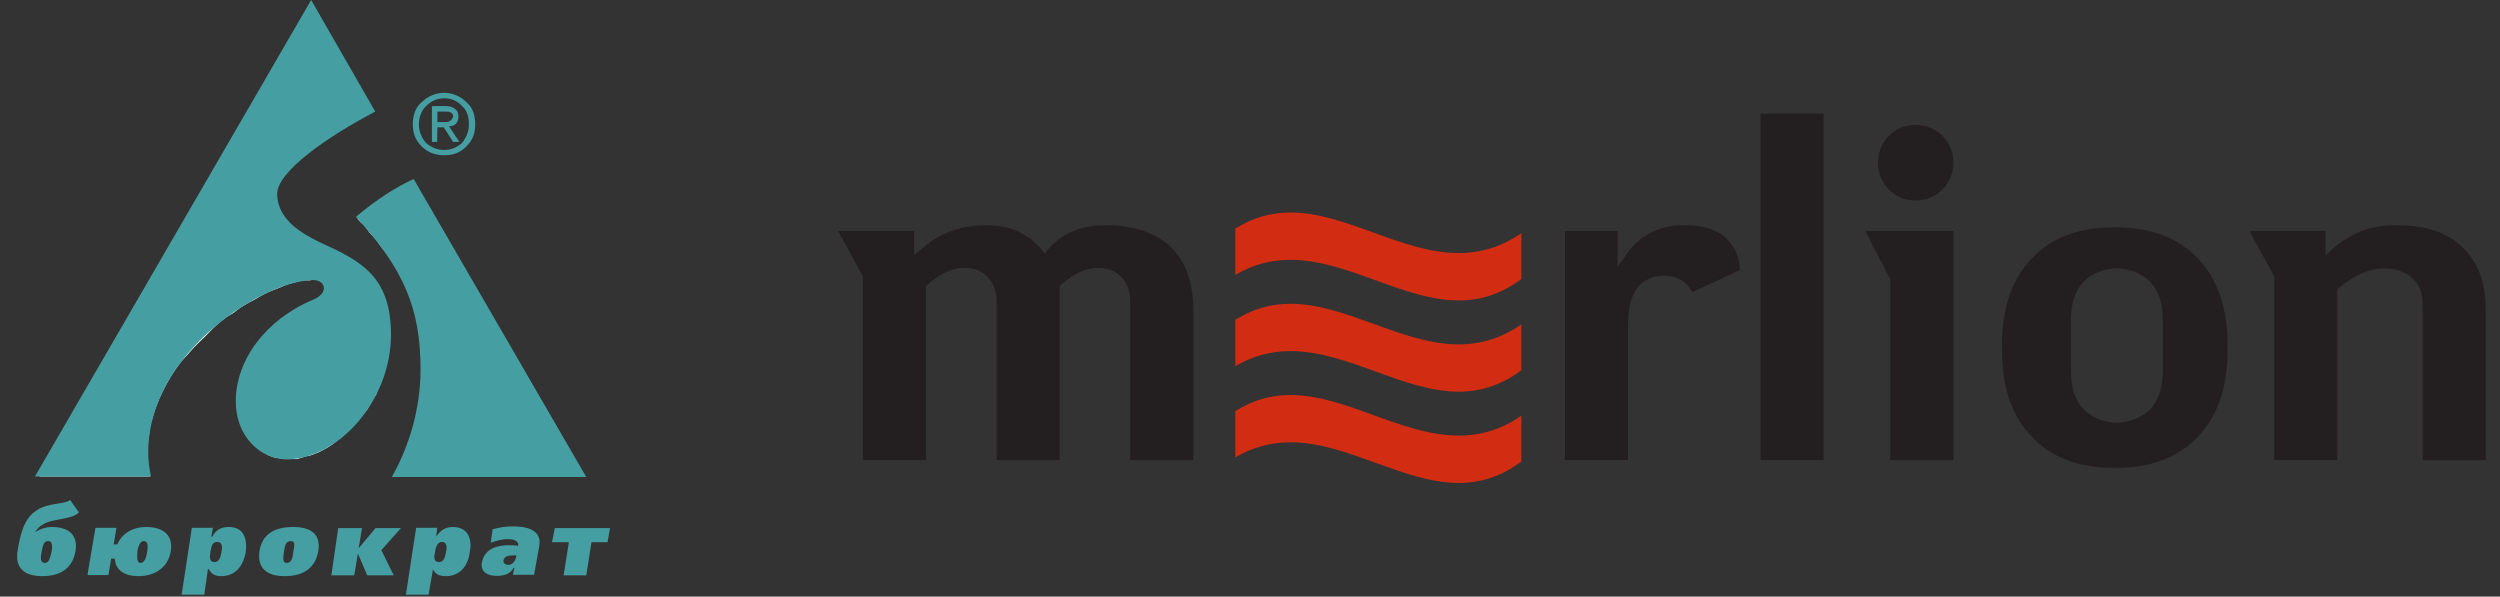 <svg width="88" height="21" viewBox="0 0 88 21" fill="none" xmlns="http://www.w3.org/2000/svg">
<rect x="0" y="0" width="88" height="21" fill="#333333" stroke="none"/>
<g clip-path="url(#clip0_3149_4218)">
<path d="M1.267 18.054L1.208 18.113L1.111 18.21L1.043 18.278L1.014 18.365L0.956 18.424L0.917 18.521L0.858 18.608L0.829 18.735L0.79 18.832L0.761 18.919V19.017C0.722 19.143 0.693 19.299 0.664 19.425V19.755L0.722 19.911L0.82 20.038L0.907 20.096L1.063 20.183L1.247 20.222H1.714L1.899 20.183L2.093 20.096L2.239 19.998L2.365 19.911L2.463 19.755L2.55 19.571L2.589 19.386V19.046L2.531 18.919L2.433 18.832L2.346 18.735L2.191 18.677L2.035 18.647H1.665L1.578 18.677H1.519L1.461 18.715L1.403 18.744L1.345 18.783L0.985 18.978L1.228 18.647L1.286 18.55L1.345 18.521L1.383 18.482L1.442 18.453L1.471 18.414L1.626 18.326L1.811 18.287L1.957 18.229L2.151 18.2L2.346 18.18L2.492 18.122L2.618 18.093L2.676 18.035L2.463 17.695L2.424 17.724L2.297 17.762L2.151 17.792L1.831 17.85L1.685 17.889L1.5 17.947L1.345 18.006L1.267 18.054ZM1.413 19.328L1.452 19.27V19.211L1.481 19.153L1.519 19.095L1.578 19.055L1.636 19.026L1.695 18.988L1.753 19.026L1.811 19.056L1.87 19.095V19.153L1.899 19.211V19.328L1.869 19.425L1.831 19.61L1.801 19.668L1.763 19.726L1.733 19.785L1.695 19.843L1.636 19.872L1.549 19.911L1.49 19.872L1.432 19.843L1.393 19.785L1.364 19.726V19.483L1.393 19.386L1.413 19.328ZM4.106 19.6L4.135 19.785L4.174 19.911L4.232 19.998L4.32 20.096L4.446 20.154L4.572 20.184L4.728 20.222H5.088L5.272 20.183L5.428 20.096L5.574 19.998L5.729 19.911L5.817 19.755L5.885 19.571L5.943 19.386V19.046L5.885 18.919L5.788 18.832L5.661 18.735L5.506 18.677L5.36 18.647H4.99L4.806 18.677L4.679 18.735L4.543 18.793L4.417 18.851L4.329 18.978L4.232 19.075L4.144 19.26H3.921L4.018 18.667H3.406L3.153 20.173H3.746L3.843 19.59L4.106 19.6ZM4.816 19.328V19.27L4.845 19.211L4.883 19.153L4.913 19.095L4.952 19.055L5.01 19.026L5.068 18.988L5.127 19.026L5.185 19.056L5.243 19.095V19.153L5.273 19.211V19.328L5.243 19.513L5.204 19.571L5.175 19.668L5.136 19.726L5.107 19.785L5.068 19.843L5.01 19.872L4.922 19.911L4.864 19.872L4.806 19.843L4.767 19.785V19.726L4.738 19.629L4.767 19.571V19.386L4.816 19.328ZM6.478 20.873H7.129L7.256 19.979H7.382L7.441 20.067L7.479 20.125L7.538 20.164L7.567 20.193L7.625 20.232H7.965L8.092 20.173L8.218 20.115L8.344 20.018L8.432 19.892L8.5 19.765L8.558 19.62L8.588 19.464V19.163L8.558 19.007L8.52 18.881L8.461 18.793L8.335 18.735L8.208 18.677H7.868L7.81 18.705L7.752 18.744L7.693 18.774L7.635 18.832L7.577 18.89L7.518 19.017H7.392L7.45 18.705H6.818L6.478 20.874V20.873ZM7.343 19.386L7.373 19.328L7.411 19.23V19.172L7.47 19.114L7.499 19.084L7.557 19.046L7.654 19.017L7.742 19.046L7.8 19.085L7.839 19.143L7.868 19.201L7.907 19.26V19.376L7.868 19.474V19.532L7.839 19.59L7.8 19.649L7.771 19.707L7.732 19.765L7.674 19.794L7.615 19.833L7.557 19.863L7.499 19.833L7.411 19.794L7.372 19.765L7.343 19.707V19.386ZM9.19 19.6V19.746L9.249 19.901L9.346 20.028L9.472 20.086L9.618 20.173L9.813 20.212H10.269L10.454 20.173L10.639 20.086L10.795 19.989L10.921 19.901L11.018 19.746L11.106 19.561L11.145 19.376L11.174 19.192L11.145 19.036L11.086 18.91L11.028 18.822L10.892 18.725L10.746 18.667L10.561 18.637H10.095L9.881 18.667L9.686 18.725L9.54 18.822L9.414 18.91L9.317 19.065L9.258 19.211L9.2 19.406L9.19 19.6ZM9.939 19.328L9.968 19.27L10.007 19.211V19.153L10.066 19.095L10.095 19.036H10.192L10.25 18.997L10.308 19.036L10.367 19.065L10.396 19.104L10.435 19.163V19.279L10.396 19.435V19.522L10.367 19.581V19.678L10.328 19.736L10.299 19.794L10.24 19.853L10.182 19.882L10.085 19.921L10.027 19.882L9.968 19.852L9.939 19.794L9.9 19.736V19.581L9.939 19.396V19.328ZM12.681 18.677H11.971L11.757 20.183H12.408L12.535 19.541L12.564 19.26L12.681 18.677ZM12.525 19.542L12.554 19.26L12.613 19.415L12.525 19.542ZM12.613 19.415L12.953 20.183H13.75L13.342 19.357L13.935 18.667H13.235L12.613 19.415ZM14.373 20.874H15.024L15.209 19.853L15.335 20.067L15.374 20.125L15.432 20.164L15.461 20.193L15.52 20.232H15.85L15.996 20.173L16.122 20.115L16.22 20.018L16.317 19.892L16.375 19.765L16.433 19.62L16.463 19.464L16.502 19.318V19.163L16.463 19.007L16.404 18.881L16.346 18.793L16.259 18.735L16.103 18.677H15.802L15.743 18.705L15.685 18.744L15.588 18.774L15.558 18.832L15.5 18.89L15.277 19.172L15.335 18.705H14.722L14.373 20.874ZM15.247 19.386L15.277 19.299L15.316 19.23L15.345 19.172L15.383 19.114L15.442 19.084L15.5 19.046L15.558 19.017L15.646 19.046L15.704 19.085L15.743 19.143L15.773 19.201L15.811 19.26V19.376L15.772 19.474V19.532L15.743 19.59L15.704 19.649L15.675 19.707L15.636 19.765L15.578 19.794L15.52 19.833L15.461 19.863L15.403 19.833L15.316 19.794L15.277 19.765L15.247 19.707V19.386ZM17.464 18.978H17.523L17.61 18.948H17.707L17.765 18.91H17.95L18.008 18.948H18.067L18.154 18.978L18.212 19.017L18.252 19.075L18.281 19.163V19.318L18.193 19.289H17.639L17.483 19.318L17.357 19.376L17.231 19.435L17.133 19.532L17.075 19.678L17.017 19.833V20.018L17.075 20.076L17.114 20.106L17.202 20.164L17.26 20.203H17.668L17.727 20.164H17.785L17.843 20.134L17.901 20.076L17.96 20.038L18.018 19.911H18.174L18.115 20.154H18.708L18.893 19.192V19.007L18.854 18.881L18.767 18.793L18.67 18.696L18.514 18.637L18.368 18.608H17.658L17.513 18.637L17.377 18.677L17.347 18.988L17.464 18.978ZM18.232 19.6V19.658L18.203 19.717L18.164 19.775L18.135 19.833L18.076 19.863L18.018 19.901L17.96 19.931L17.901 19.969L17.843 19.931H17.804L17.746 19.901H17.717L17.678 19.862V19.804L17.648 19.775V19.717L17.678 19.658L17.717 19.6L17.775 19.542L17.834 19.503H17.892L17.979 19.474H18.222L18.232 19.6ZM21.411 18.677H19.593L19.535 19.017H20.128L19.933 20.183H20.585L20.77 19.017H21.333L21.411 18.677ZM10.949 0.156L13.107 3.928L12.835 4.054L12.524 4.239L12.203 4.424L11.873 4.608L11.591 4.822L11.28 5.007L11.037 5.201L10.755 5.415L10.541 5.6L10.317 5.785L10.132 5.97L9.986 6.154L9.86 6.339L9.763 6.533L9.705 6.679L9.666 6.835V7.02L9.705 7.204L9.763 7.35L9.821 7.476L9.918 7.632L10.006 7.758L10.103 7.885L10.23 7.982L10.356 8.108L10.482 8.196L10.608 8.254L10.735 8.351L10.861 8.41L10.988 8.497L11.212 8.595L11.484 8.721L11.727 8.847L11.97 8.974L12.193 9.1L12.417 9.227L12.631 9.382L12.816 9.528L13 9.683L13.156 9.868L13.302 10.082L13.399 10.305L13.525 10.549L13.584 10.831L13.642 11.142L13.7 11.453V12.046L13.671 12.26V12.483L13.613 12.697L13.574 12.882L13.516 13.106L13.457 13.29L13.399 13.514L13.302 13.698L13.243 13.883L13.117 14.068L13.03 14.223L12.932 14.408L12.806 14.554L12.68 14.71L12.553 14.855L12.427 15.011L12.3 15.137L12.145 15.283L11.999 15.41L11.873 15.507L11.717 15.633L11.571 15.731L11.416 15.818L11.231 15.915L11.085 15.974L10.93 16.032L10.774 16.061L10.589 16.119L10.444 16.158H9.957L9.772 16.119L9.617 16.09L9.461 16.032L9.316 15.935L9.189 15.847L9.034 15.75L8.907 15.624L8.82 15.497L8.693 15.342L8.596 15.196L8.538 15.011L8.48 14.826L8.421 14.603V14.389L8.382 14.146L8.421 13.903L8.45 13.621L8.518 13.378L8.577 13.106L8.703 12.853L8.829 12.61L8.956 12.367L9.141 12.153L9.287 11.91L9.51 11.686L9.724 11.501L9.977 11.278L10.22 11.093L10.492 10.947L10.774 10.792L11.085 10.646L11.27 10.549L11.396 10.422L11.493 10.296L11.523 10.17L11.464 10.014L11.377 9.926L11.25 9.868L11.066 9.829L10.91 9.868H10.725L10.541 9.897L10.317 9.956L10.103 10.014L9.879 10.111L9.656 10.198L9.413 10.296L9.17 10.422L8.956 10.549L8.713 10.675L8.46 10.83L8.217 11.015L7.974 11.161L7.731 11.346L7.488 11.569L7.274 11.793L7.05 12.007L6.827 12.23L6.613 12.473L6.389 12.716L6.204 12.96L6.02 13.242L5.864 13.514L5.718 13.796L5.592 14.068L5.466 14.389L5.368 14.7L5.281 15.011L5.242 15.342L5.184 15.682V16.343L5.223 16.43C5.223 16.557 5.252 16.673 5.281 16.771H1.392L10.949 0.156H10.949ZM20.516 16.732H13.914L13.973 16.635L14.06 16.421L14.157 16.197L14.284 15.983L14.371 15.741L14.43 15.517L14.527 15.274L14.585 15.03L14.643 14.788L14.702 14.544L14.76 14.302L14.79 14.049L14.828 13.806L14.867 13.534V12.444L14.828 12.22V12.036L14.789 11.89L14.76 11.705L14.721 11.511L14.692 11.365L14.653 11.18L14.624 11.025L14.566 10.84L14.527 10.694L14.468 10.538L14.41 10.354L14.352 10.198L14.264 10.052L14.206 9.897L14.109 9.751L14.05 9.595L13.963 9.45L13.837 9.265L13.739 9.109L13.652 8.954L13.516 8.808L13.389 8.652L13.263 8.468L13.136 8.322L12.991 8.166L12.864 7.982L12.709 7.836L12.582 7.7C12.709 7.612 12.825 7.486 12.952 7.389L13.078 7.301L13.205 7.204L13.331 7.116L13.613 6.961L13.856 6.815L13.982 6.718L14.109 6.659L14.332 6.533L14.517 6.436L20.516 16.732ZM15.636 5.406H15.733L15.821 5.376H15.947L16.045 5.338L16.132 5.279L16.2 5.25L16.288 5.192L16.346 5.124L16.443 5.036L16.502 4.939L16.53 4.881L16.589 4.793L16.628 4.696L16.657 4.608V4.171L16.628 4.074L16.589 3.986L16.53 3.889L16.502 3.792L16.443 3.733L16.346 3.646L16.288 3.587L16.2 3.529L16.103 3.471L16.006 3.432L15.918 3.403L15.821 3.364H15.422L15.325 3.403L15.238 3.432L15.14 3.471L15.053 3.529L14.956 3.587L14.898 3.646L14.8 3.733L14.742 3.792L14.712 3.889L14.654 3.986L14.615 4.074V4.171L14.586 4.258V4.482L14.616 4.608V4.696L14.654 4.793L14.713 4.881L14.771 4.939L14.829 5.036L14.888 5.124L14.946 5.192L15.043 5.25L15.131 5.279L15.228 5.338L15.316 5.376H15.413L15.5 5.406L15.636 5.406ZM14.684 4.385V4.171L14.722 4.074L14.752 3.986L14.79 3.928L14.849 3.831L14.907 3.772L14.965 3.675L15.024 3.617L15.082 3.558L15.179 3.529L15.267 3.49L15.364 3.461L15.422 3.422L15.549 3.393H15.733L15.821 3.422L15.918 3.461L16.006 3.49L16.064 3.529L16.161 3.558L16.22 3.617L16.278 3.675L16.375 3.772L16.404 3.831L16.463 3.928L16.502 3.986L16.53 4.074L16.57 4.171V4.569L16.53 4.667L16.502 4.754L16.463 4.851L16.404 4.91L16.375 4.997L16.317 5.055L16.22 5.114L16.161 5.182L16.064 5.24L16.006 5.27L15.918 5.308L15.821 5.338H15.422L15.325 5.308L15.267 5.269L15.179 5.25L15.082 5.192L15.024 5.124L14.965 5.065L14.907 5.007L14.849 4.92L14.79 4.861L14.752 4.764L14.722 4.676L14.684 4.579V4.385ZM15.335 4.385H15.646L15.986 4.939H16.045L15.704 4.424L15.831 4.384L15.889 4.356H15.947L15.986 4.317L16.016 4.287L16.054 4.249L16.084 4.19V4.025L16.054 3.986V3.947L16.015 3.918V3.889H15.986L15.947 3.85H15.918L15.879 3.821H15.792L15.733 3.782H15.267V4.92H15.325L15.335 4.385ZM15.335 4.356V3.85H15.831L15.889 3.889H15.928V3.928L15.957 3.957L15.996 3.996V4.064L16.025 4.093V4.161L15.996 4.2V4.268L15.957 4.297L15.928 4.336L15.889 4.365H15.86V4.404H15.646L15.335 4.356Z" fill="white"/>
<path d="M15.64 5.464C15.951 5.464 16.204 5.376 16.418 5.153C16.641 4.929 16.729 4.686 16.729 4.375C16.729 4.064 16.641 3.782 16.418 3.597C16.212 3.389 15.933 3.27 15.64 3.267C15.329 3.267 15.056 3.393 14.842 3.597C14.619 3.782 14.531 4.064 14.531 4.375C14.531 4.686 14.619 4.929 14.842 5.153C15.066 5.376 15.338 5.464 15.64 5.464ZM14.745 4.385C14.745 4.112 14.842 3.889 14.998 3.733C15.183 3.549 15.397 3.461 15.64 3.461C15.883 3.461 16.107 3.549 16.262 3.733C16.447 3.889 16.505 4.112 16.505 4.385C16.505 4.628 16.408 4.851 16.262 5.036C16.067 5.192 15.883 5.279 15.64 5.279C15.397 5.279 15.183 5.192 14.998 5.036C14.842 4.851 14.745 4.628 14.745 4.385ZM15.397 4.482H15.62L15.951 4.997H16.174L15.805 4.443C15.932 4.443 15.99 4.414 16.048 4.356C16.107 4.297 16.136 4.2 16.136 4.113C16.136 3.986 16.106 3.889 16.009 3.831C15.951 3.772 15.825 3.733 15.698 3.733H15.203V4.997H15.387L15.397 4.482ZM15.397 4.297V3.928H15.679C15.737 3.928 15.805 3.928 15.863 3.957C15.922 3.996 15.951 4.015 15.951 4.112C15.921 4.171 15.893 4.239 15.825 4.258C15.795 4.297 15.737 4.297 15.64 4.297H15.397ZM10.953 0L13.209 3.928C11.449 4.851 9.757 6.057 9.757 6.825C9.757 7.749 10.681 8.244 11.235 8.517C12.654 9.168 13.763 9.683 13.763 11.783C13.763 14.097 11.906 16.168 10.088 16.168C9.164 16.168 8.299 15.361 8.299 14.126C8.299 12.678 9.349 11.249 11.021 10.549C11.575 10.325 11.478 9.858 11.021 9.858C9.349 9.858 5.217 12.367 5.217 15.935C5.217 16.217 5.256 16.489 5.314 16.771H1.231L10.953 0H10.953ZM14.56 6.3L20.636 16.79H13.792C14.405 15.711 14.803 14.379 14.803 12.999C14.803 10.869 14.22 9.479 12.528 7.632C13.267 7.01 13.947 6.582 14.56 6.3ZM1.328 17.938C0.803 18.249 0.706 18.9 0.619 19.386C0.522 19.979 0.842 20.28 1.484 20.28C2.174 20.28 2.563 19.969 2.66 19.386C2.748 18.832 2.417 18.55 1.824 18.55C1.581 18.55 1.358 18.647 1.231 18.734C1.289 18.647 1.387 18.521 1.513 18.462C1.844 18.239 2.534 18.307 2.777 18.034L2.466 17.597C2.31 17.753 1.756 17.685 1.328 17.938ZM1.474 19.386C1.513 19.201 1.532 19.046 1.698 19.046C1.844 19.046 1.844 19.201 1.824 19.386C1.766 19.629 1.727 19.814 1.581 19.814C1.416 19.814 1.416 19.629 1.474 19.386ZM4.041 19.668C4.07 20.067 4.371 20.28 4.877 20.28C5.46 20.28 5.927 19.969 6.014 19.386C6.102 18.832 5.732 18.55 5.149 18.55C4.654 18.55 4.284 18.793 4.129 19.163H4.002L4.099 18.579H3.36L3.078 20.242H3.817L3.914 19.658L4.041 19.668ZM4.838 19.386C4.877 19.201 4.935 19.046 5.062 19.046C5.207 19.046 5.207 19.201 5.188 19.386C5.149 19.629 5.091 19.814 4.945 19.814C4.819 19.814 4.819 19.629 4.838 19.386ZM6.393 20.932H7.191L7.317 20.038H7.356C7.444 20.222 7.599 20.28 7.784 20.28C8.299 20.28 8.562 19.911 8.649 19.444C8.708 18.978 8.591 18.55 8.056 18.55C7.784 18.55 7.599 18.647 7.473 18.89H7.434L7.492 18.579H6.753L6.394 20.932L6.393 20.932ZM7.405 19.444C7.434 19.26 7.463 19.075 7.648 19.075C7.832 19.075 7.832 19.26 7.794 19.444C7.764 19.629 7.706 19.785 7.551 19.785C7.375 19.785 7.375 19.629 7.405 19.444ZM9.135 19.386C9.048 19.979 9.359 20.28 10.03 20.28C10.71 20.28 11.109 19.969 11.206 19.386C11.293 18.832 10.982 18.55 10.312 18.55C9.621 18.55 9.232 18.832 9.135 19.386ZM10 19.386C10.03 19.201 10.059 19.046 10.243 19.046C10.39 19.046 10.37 19.201 10.331 19.386C10.302 19.629 10.273 19.814 10.088 19.814C9.942 19.814 9.962 19.629 10 19.386ZM12.742 18.589H11.906L11.663 20.251H12.47L12.597 19.483L12.927 20.251H13.86L13.423 19.367L14.113 18.589H13.219L12.625 19.299L12.742 18.589ZM14.288 20.932H15.085L15.241 20.038C15.329 20.222 15.484 20.28 15.698 20.28C16.194 20.28 16.475 19.911 16.534 19.444C16.631 18.978 16.476 18.55 15.941 18.55C15.698 18.55 15.513 18.647 15.357 18.89L15.387 18.579H14.648L14.288 20.932ZM15.309 19.444C15.338 19.26 15.396 19.075 15.552 19.075C15.737 19.075 15.737 19.26 15.698 19.444C15.669 19.629 15.61 19.785 15.455 19.785C15.27 19.785 15.27 19.629 15.309 19.444ZM17.273 19.104C17.428 19.046 17.652 18.978 17.866 18.978C18.051 18.978 18.274 19.017 18.235 19.221C18.177 19.192 18.051 19.192 17.924 19.192C17.526 19.192 17.059 19.289 16.962 19.804C16.903 20.145 17.185 20.271 17.487 20.271C17.73 20.271 17.953 20.212 18.08 19.989H18.109L18.051 20.232H18.799L18.984 19.211C19.071 18.628 18.517 18.53 18.051 18.53C17.74 18.53 17.593 18.57 17.341 18.628L17.273 19.104ZM18.177 19.571C18.148 19.726 18.051 19.882 17.905 19.882C17.778 19.882 17.72 19.824 17.72 19.736C17.749 19.551 17.934 19.551 18.119 19.551H18.177V19.571ZM21.473 18.589H19.529L19.431 19.085H20.024L19.84 20.252H20.637L20.821 19.085H21.385L21.473 18.589Z" fill="#459EA2"/>
</g>
<g clip-path="url(#clip1_3149_4218)">
<path d="M51.344 12.122C50.333 12.122 49.324 11.755 48.347 11.4C47.389 11.053 46.397 10.693 45.425 10.693C44.722 10.693 44.087 10.878 43.484 11.26V12.887C44.089 12.533 44.725 12.358 45.425 12.358C46.437 12.358 47.448 12.724 48.425 13.079C49.383 13.427 50.373 13.787 51.344 13.787C52.15 13.787 52.873 13.539 53.553 13.032V11.418C52.871 11.891 52.146 12.12 51.344 12.122Z" fill="#D22C12"/>
<path d="M48.347 8.187C47.389 7.84 46.397 7.48 45.425 7.48C44.722 7.48 44.087 7.665 43.484 8.047V9.676C44.089 9.32 44.725 9.146 45.425 9.146C46.437 9.146 47.448 9.513 48.425 9.868C49.383 10.216 50.373 10.576 51.344 10.576C52.148 10.576 52.873 10.328 53.553 9.82V8.204C52.871 8.678 52.146 8.907 51.344 8.907C50.333 8.909 49.324 8.542 48.347 8.187Z" fill="#D22C12"/>
<path d="M48.425 16.292C49.383 16.64 50.373 17 51.344 17C52.15 17 52.873 16.752 53.553 16.245V14.631C52.871 15.104 52.146 15.333 51.344 15.333C50.333 15.333 49.324 14.967 48.347 14.612C47.389 14.264 46.397 13.904 45.425 13.904C44.722 13.904 44.087 14.089 43.484 14.471V16.099C44.089 15.744 44.725 15.569 45.425 15.569C46.437 15.571 47.446 15.938 48.425 16.292Z" fill="#D22C12"/>
<path d="M77.211 8.944C76.524 8.31 75.618 8.001 74.441 8.001C73.263 8.001 72.357 8.31 71.671 8.944C70.591 9.941 70.468 11.3 70.468 12.236C70.468 13.171 70.593 14.53 71.671 15.527C72.359 16.162 73.265 16.47 74.441 16.47C75.618 16.47 76.524 16.162 77.211 15.527C78.288 14.53 78.413 13.171 78.413 12.236C78.413 11.3 78.288 9.942 77.211 8.944ZM76.133 12.889C76.133 13.293 76.134 13.97 75.645 14.442C75.361 14.71 74.927 14.877 74.514 14.877C74.099 14.877 73.666 14.71 73.381 14.442C72.894 13.97 72.894 13.295 72.895 12.891V11.433C72.894 11.029 72.894 10.353 73.381 9.881C73.666 9.613 74.099 9.448 74.514 9.448C74.929 9.448 75.362 9.615 75.645 9.881C76.134 10.355 76.133 11.032 76.133 11.436V12.889ZM66.54 16.195V9.837L65.659 8.13H68.761V16.197H66.54V16.195ZM82.92 9.73C82.721 9.837 82.478 10.014 82.317 10.144L82.275 10.178V16.195H80.054V9.732L79.178 8.128H81.857V8.997L82.045 8.82C82.34 8.544 82.614 8.359 82.937 8.22C83.391 8.007 83.782 7.929 84.38 7.929C85.382 7.929 86.129 8.177 86.664 8.688C87.499 9.477 87.499 10.487 87.499 11.091V16.199H85.277V10.888C85.277 10.535 85.277 10.134 84.921 9.798C84.679 9.572 84.32 9.448 83.909 9.448C83.501 9.448 83.167 9.6 82.92 9.73ZM38.653 9.432C38.109 9.432 37.667 9.751 37.342 10.029L37.303 10.063V16.197H35.082V10.684C35.082 10.499 35.082 10.068 34.767 9.752C34.574 9.542 34.291 9.43 33.948 9.43C33.406 9.43 32.962 9.749 32.637 10.027L32.598 10.061V16.195H30.377V9.732L29.5 8.128H32.178V8.977L32.546 8.674C33.15 8.174 33.861 7.929 34.718 7.929C35.561 7.929 36.188 8.209 36.691 8.812L36.775 8.914L36.861 8.812C37.364 8.218 38.032 7.929 38.903 7.929C40.319 7.929 42.007 8.454 42.007 10.956V16.197H39.785V10.684C39.785 10.484 39.785 10.065 39.472 9.752C39.278 9.542 38.995 9.432 38.653 9.432ZM61.244 9.506L59.569 10.285C59.381 9.917 59.017 9.701 58.575 9.701C58.2 9.701 57.846 9.859 57.651 10.111C57.422 10.389 57.307 10.837 57.307 11.441V16.195H55.088V8.128H56.94V9.384L57.326 8.853C57.478 8.635 58.066 7.928 59.242 7.928C59.473 7.928 60.172 7.928 60.648 8.289C60.871 8.464 61.235 8.848 61.244 9.506ZM68.761 5.726C68.761 6.473 68.177 7.057 67.432 7.057C66.687 7.057 66.103 6.471 66.103 5.726C66.103 4.979 66.687 4.395 67.432 4.395C68.178 4.395 68.761 4.979 68.761 5.726ZM64.191 4V16.195H61.97V4H64.191Z" fill="#231F20"/>
</g>
<defs>
<clipPath id="clip0_3149_4218">
<rect width="21" height="21" fill="white" transform="translate(0.5)"/>
</clipPath>
<clipPath id="clip1_3149_4218">
<rect width="58" height="13" fill="white" transform="translate(29.5 4)"/>
</clipPath>
</defs>
</svg>
